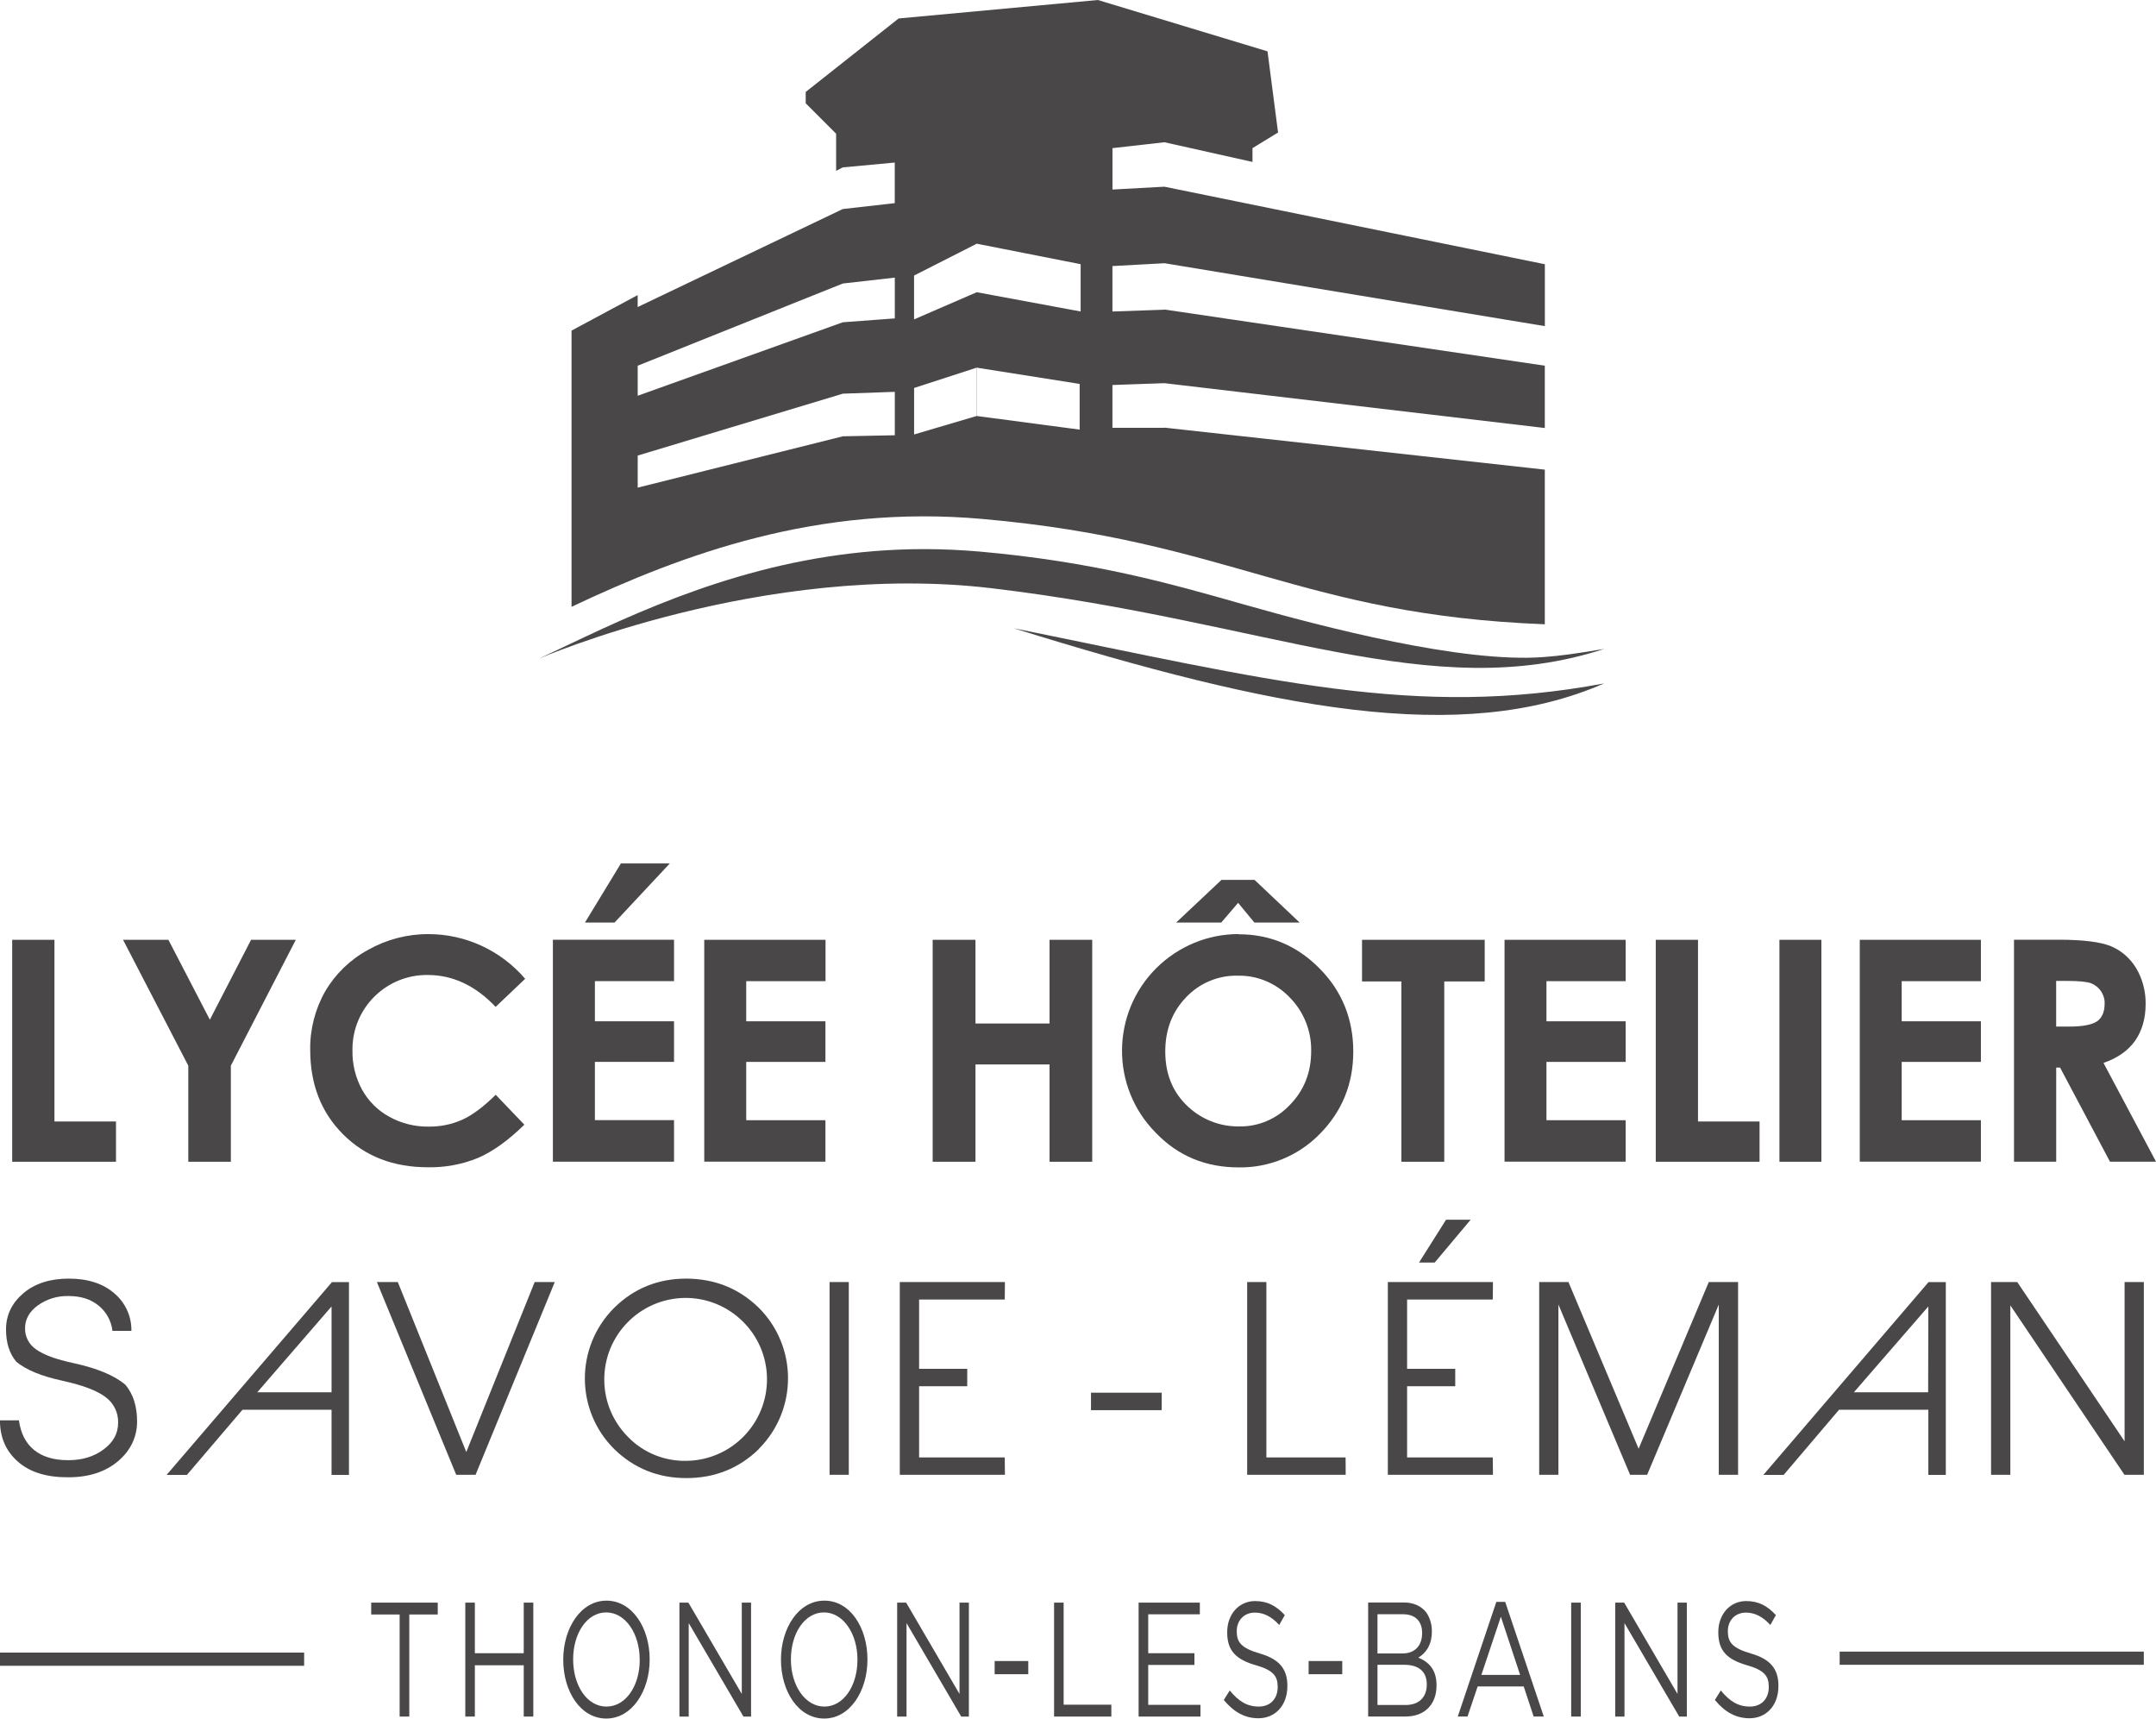 <svg xmlns="http://www.w3.org/2000/svg" id="a" viewBox="0 0 457.8 364.87"><defs><style>      .cls-1 {        fill: #4a4749;      }    </style></defs><polygon class="cls-1" points="78.82 340.25 78.82 342.77 84.86 342.77 84.86 364.44 86.91 364.44 86.91 342.77 92.95 342.77 92.95 340.25 78.82 340.25"></polygon><polygon class="cls-1" points="111.21 340.25 111.21 350.99 100.83 350.99 100.83 340.25 98.8 340.25 98.8 364.44 100.83 364.44 100.83 353.55 111.21 353.55 111.21 364.44 113.24 364.44 113.24 340.25 111.21 340.25"></polygon><g><path class="cls-1" d="M128.78,339.83c-5.47,0-9.18,5.86-9.18,12.49v.09c0,6.68,3.66,12.45,9.13,12.45s9.22-5.86,9.22-12.49v-.09c0-6.68-3.71-12.45-9.18-12.45ZM135.84,352.41c0,5.47-2.93,9.91-7.07,9.91s-7.07-4.48-7.07-10v-.04c0-5.51,2.93-9.95,7.02-9.95s7.11,4.52,7.11,10v.09Z"></path><polygon class="cls-1" points="144.27 340.25 146.17 340.25 157.51 359.64 157.51 340.25 159.48 340.25 159.48 364.44 157.86 364.44 146.24 344.6 146.24 364.44 144.27 364.44 144.27 340.25"></polygon><path class="cls-1" d="M175.05,339.83c-5.52,0-9.22,5.86-9.22,12.49v.09c0,6.68,3.7,12.45,9.18,12.45s9.18-5.86,9.18-12.49v-.09c0-6.68-3.66-12.45-9.13-12.45ZM182.07,352.41c0,5.47-2.93,9.91-7.02,9.91s-7.11-4.48-7.11-10v-.04c0-5.51,2.93-9.95,7.02-9.95s7.11,4.52,7.11,10v.09Z"></path><polygon class="cls-1" points="190.5 340.25 192.41 340.25 203.74 359.64 203.74 340.25 205.73 340.25 205.73 364.44 204.1 364.44 192.49 344.6 192.49 364.44 190.5 364.44 190.5 340.25"></polygon><rect class="cls-1" x="211.2" y="352.65" width="7.14" height="2.8"></rect><polygon class="cls-1" points="223.82 340.25 225.85 340.25 225.85 361.92 235.98 361.92 235.98 364.44 223.82 364.44 223.82 340.25"></polygon><polygon class="cls-1" points="241.77 340.25 254.77 340.25 254.77 342.73 243.81 342.73 243.81 350.99 253.62 350.99 253.62 353.48 243.81 353.48 243.81 361.95 254.9 361.95 254.9 364.44 241.77 364.44 241.77 340.25"></polygon><path class="cls-1" d="M259.86,360.91l1.26-2.01c1.88,2.29,3.67,3.42,6.17,3.42s4.01-1.72,4.01-4.13v-.07c0-2.25-.92-3.53-4.68-4.59-4.13-1.21-6.04-3.01-6.04-6.97v-.04c0-3.81,2.5-6.6,5.91-6.6,2.62,0,4.49,1,6.32,2.98l-1.18,2.1c-1.67-1.83-3.34-2.63-5.19-2.63-2.34,0-3.83,1.73-3.83,3.91v.07c0,2.29.92,3.55,4.89,4.7,3.97,1.15,5.86,3.14,5.86,6.84v.07c0,4.13-2.57,6.84-6.15,6.84-2.85,0-5.19-1.28-7.34-3.87v-.02Z"></path><rect class="cls-1" x="277.87" y="352.65" width="7.14" height="2.8"></rect><path class="cls-1" d="M301.15,351.94c1.42-.86,2.89-2.46,2.89-5.6v-.09c0-1.38-.39-2.71-1.16-3.88-1.03-1.34-2.67-2.15-4.74-2.15h-7.63v24.21h7.97c3.96,0,6.55-2.5,6.55-6.59v-.09c0-3.32-1.72-4.95-3.88-5.82ZM292.49,342.72h5.47c2.59,0,4.01,1.55,4.01,3.92v.09c0,2.8-1.68,4.31-4.14,4.31h-5.34v-8.31ZM302.96,357.67c0,2.67-1.68,4.31-4.44,4.31h-6.03v-8.53h5.69c3.14,0,4.78,1.51,4.78,4.14v.09Z"></path><path class="cls-1" d="M319.63,340.09h-1.9l-8.19,24.34h2.07l2.15-6.38h9.78l2.11,6.38h2.15l-8.19-24.34ZM314.55,355.6l4.14-12.36,4.09,12.36h-8.23Z"></path><rect class="cls-1" x="333.62" y="340.25" width="2.04" height="24.19"></rect><polygon class="cls-1" points="342.97 340.25 344.87 340.25 356.2 359.64 356.2 340.25 358.18 340.25 358.18 364.44 356.56 364.44 344.94 344.6 344.94 364.44 342.97 364.44 342.97 340.25"></polygon><path class="cls-1" d="M364.14,360.91l1.25-2.01c1.89,2.29,3.67,3.42,6.18,3.42s4.01-1.72,4.01-4.13v-.07c0-2.25-.92-3.53-4.68-4.59-4.13-1.21-6.04-3.01-6.04-6.97v-.04c0-3.81,2.5-6.6,5.91-6.6,2.62,0,4.5,1,6.32,2.98l-1.18,2.1c-1.67-1.83-3.35-2.63-5.19-2.63-2.34,0-3.83,1.73-3.83,3.91v.07c0,2.29.92,3.55,4.89,4.7,3.98,1.15,5.85,3.14,5.85,6.84v.07c0,4.13-2.57,6.84-6.14,6.84-2.86,0-5.21-1.28-7.34-3.87l-.02-.02Z"></path><path class="cls-1" d="M247.25,55.88l80.78,13.36v-13.14l-80.78-16.46-11.03.6v-8.79l11.03-1.25,18.7,4.18v-2.93l5.43-3.32-2.24-17.23L233.12,0l-42.31,3.92-19.73,15.6v2.41l6.46,6.46v7.88l1.42-.73,11.03-1.03v8.62l-11.03,1.25-43.56,20.81v-2.54l-14.04,7.54v58.64c23.78-11.24,52.3-21.76,87.24-18.65,52.69,4.65,67.42,20.34,119.42,22.36v-32.83l-80.78-8.92v.04h-11.03v-9.09l11.03-.39,80.78,9.52v-13.23l-80.78-11.93v.04l-11.03.39v-9.65l11.03-.6ZM190,92.41l-11.03.22-43.56,10.9v-6.81l43.56-13.14,11.03-.39v9.22ZM190,67.6l-11.03.82-43.56,15.6v-6.38l43.56-17.45,11.03-1.25v8.66ZM229.25,91.21l-21.84-2.89h-.04l-13.27,3.92v-9.87l13.27-4.31h.04l21.84,3.45v9.69ZM229.46,66.13l-22.06-4.09-13.31,5.77v-9.31l13.31-6.76,22.06,4.35v10.04Z"></path><path class="cls-1" d="M340.59,137.78c-6.42,1.07-9.28,1.45-12.84,1.72-17.2,1.3-46.31-6.25-63.77-11.21-15.59-4.43-31.71-9.03-55.99-11.19-3.91-.34-7.85-.52-11.73-.52-28.77,0-52.49,9.41-71.93,18.58l-9.9,4.68s47.55-20.72,96.15-14.95c58.65,6.96,93.25,24.85,130.03,12.89h-.02Z"></path><path class="cls-1" d="M207.36,78.07v10.25h.04v-10.25h-.04Z"></path><path class="cls-1" d="M215.27,133.39c54.42,11,85.18,19.22,125.33,11.71-30.26,13.24-70.01,5.52-125.33-11.71h0Z"></path><path class="cls-1" d="M23.88,282.58c-.23-2.13-1.31-4.08-2.98-5.42-1.65-1.33-3.75-2-6.27-2-2.36-.08-4.68.62-6.6,1.99-1.8,1.32-2.71,2.94-2.71,4.87-.03,1.8.87,3.49,2.37,4.48,1.57,1.14,4.24,2.12,8.01,2.92,5.01,1.1,8.67,2.64,10.94,4.59,1.65,1.97,2.47,4.59,2.47,7.79s-1.33,6.13-4.03,8.41c-2.69,2.28-6.21,3.43-10.55,3.43-4.63.03-8.21-1.08-10.75-3.34-2.54-2.23-3.79-5.15-3.79-8.75h4.03c.38,2.78,1.46,4.88,3.25,6.32,1.78,1.43,4.2,2.15,7.25,2.14,2.95,0,5.45-.76,7.49-2.29,2.05-1.52,3.07-3.4,3.07-5.62.08-2.17-.93-4.23-2.69-5.5-1.78-1.36-4.8-2.5-9.06-3.44-4.54-.98-7.84-2.34-9.9-4.08-1.43-1.73-2.15-4.01-2.15-6.83,0-3.03,1.22-5.58,3.67-7.68,2.44-2.07,5.68-3.11,9.67-3.11s7.29,1.04,9.68,3.15c2.33,1.97,3.66,4.89,3.6,7.95h-4.03Z"></path><path class="cls-1" d="M70.49,272.2l-35.11,40.93h4.31l11.8-13.83h18.91v13.83h3.7v-40.93h-3.62ZM70.4,295.59h-15.77l15.77-18.22v18.22Z"></path><polygon class="cls-1" points="80.03 272.19 82.24 272.19 84.47 272.19 99.01 308.28 113.53 272.19 115.65 272.19 117.8 272.19 100.98 313.11 98.95 313.11 96.87 313.11 80.03 272.19"></polygon><path class="cls-1" d="M161.09,277.62c-4.22-4.09-9.3-6.12-15.34-6.16-6.03,0-11.12,2.07-15.29,6.16l-.13.13c-8.23,8.31-8.19,21.71.13,29.94,4.18,4.05,9.26,6.12,15.29,6.12s11.16-2.07,15.34-6.12c0-.04.04-.09.09-.13,8.23-8.31,8.19-21.71-.09-29.94ZM145.75,310.15c-4.65.09-9.13-1.72-12.36-5.04-3.23-3.23-5.04-7.54-5.08-12.06-.09-9.56,7.54-17.36,17.1-17.49,9.52-.09,17.36,7.58,17.45,17.1.09,9.56-7.54,17.36-17.1,17.49Z"></path><polygon class="cls-1" points="176.15 313.11 176.15 272.19 178.19 272.19 180.23 272.19 180.23 313.11 178.19 313.11 176.15 313.11"></polygon><polygon class="cls-1" points="191.06 313.11 191.06 272.19 213.38 272.19 213.35 275.9 195.16 275.9 195.16 290.61 205.38 290.61 205.38 294.31 195.16 294.31 195.16 309.42 213.35 309.42 213.38 313.11 191.06 313.11"></polygon><rect class="cls-1" x="231.66" y="295.68" width="15.01" height="3.71"></rect><polygon class="cls-1" points="264.82 313.11 264.82 272.19 266.86 272.19 268.9 272.19 268.9 309.42 285.72 309.42 285.74 313.11 264.82 313.11"></polygon><polygon class="cls-1" points="294.69 313.11 294.69 272.19 317.01 272.19 316.97 275.9 298.78 275.9 298.78 290.61 309 290.61 309 294.31 298.78 294.31 298.78 309.42 316.97 309.42 317.01 313.11 294.69 313.11"></polygon><polygon class="cls-1" points="330.91 313.11 328.87 313.11 326.83 313.11 326.83 272.19 329.92 272.19 333.04 272.19 347.94 307.58 362.84 272.19 365.94 272.19 369.06 272.19 369.06 313.11 367.02 313.11 364.96 313.11 364.96 276.97 349.75 313.11 347.94 313.11 346.13 313.11 330.91 276.97 330.91 313.11"></polygon><path class="cls-1" d="M409.5,272.2l-35.07,40.93h4.31l11.76-13.83h18.96v13.83h3.71v-40.93h-3.66ZM409.42,295.59h-15.77l15.81-18.22-.04,18.22Z"></path><polygon class="cls-1" points="426.87 313.11 424.83 313.11 422.78 313.11 422.78 272.19 425.55 272.19 428.34 272.19 451.13 306 451.13 272.19 453.18 272.19 455.22 272.19 455.22 313.11 453.18 313.11 451.1 313.11 426.87 277.14 426.87 313.11"></polygon><rect class="cls-1" x="0" y="350.86" width="64.58" height="2.8"></rect><rect class="cls-1" x="390.63" y="350.65" width="64.58" height="2.8"></rect><polygon class="cls-1" points="304.64 268.05 301.31 268.05 307.06 258.95 312.28 258.95 304.64 268.05"></polygon><polygon class="cls-1" points="2.59 199.53 11.56 199.53 11.56 238.1 24.63 238.1 24.63 246.65 2.59 246.65 2.59 199.53"></polygon><polygon class="cls-1" points="26.13 199.53 35.76 199.53 44.56 216.49 53.31 199.53 62.81 199.53 49.02 226.25 49.02 246.65 39.98 246.65 39.98 226.25 26.13 199.53"></polygon><path class="cls-1" d="M111.51,207.81l-6.27,5.96c-4.28-4.51-9.08-6.77-14.4-6.77-8.72-.12-15.88,6.85-16,15.57,0,.14,0,.29,0,.43-.06,2.92.65,5.8,2.05,8.37,1.35,2.42,3.35,4.41,5.79,5.74,2.55,1.4,5.42,2.12,8.33,2.08,2.46.03,4.89-.46,7.14-1.46,2.14-.97,4.51-2.74,7.11-5.3l6.08,6.35c-3.48,3.4-6.77,5.75-9.87,7.07-3.36,1.37-6.97,2.04-10.61,1.97-7.34,0-13.33-2.32-17.99-6.97-4.66-4.65-6.99-10.61-7-17.88-.08-4.38,1.02-8.69,3.18-12.5,2.18-3.72,5.34-6.77,9.13-8.82,3.9-2.2,8.32-3.35,12.8-3.33,3.88,0,7.71.84,11.23,2.46,3.58,1.64,6.75,4.04,9.31,7.04h0Z"></path><path class="cls-1" d="M143.12,208.3v-8.79h-25.72v47.13h25.72v-8.83h-16.8v-12.36h16.8v-8.62h-16.8v-8.53h16.8ZM131.84,183.32l-7.63,12.54h6.29l11.72-12.54h-10.38Z"></path><polygon class="cls-1" points="149.57 199.53 175.29 199.53 175.29 208.31 158.45 208.31 158.45 216.83 175.27 216.83 175.27 225.45 158.45 225.45 158.45 237.83 175.27 237.83 175.27 246.63 149.54 246.63 149.54 199.53 149.57 199.53"></polygon><polygon class="cls-1" points="198.04 199.53 207.13 199.53 207.13 217.3 222.86 217.3 222.86 199.53 231.92 199.53 231.92 246.65 222.86 246.65 222.86 225.99 207.13 225.99 207.13 246.65 198.04 246.65 198.04 199.53"></polygon><path class="cls-1" d="M280.17,205.59c-4.78-4.83-10.51-7.24-17.19-7.24v-.04c-6.5,0-12.75,2.58-17.41,7.19-9.69,9.61-9.78,25.29-.17,34.98,4.7,4.91,10.55,7.37,17.66,7.37,6.46.09,12.71-2.5,17.23-7.15,4.7-4.78,7.06-10.6,7.06-17.45s-2.37-12.84-7.19-17.66ZM273.92,234.54c-2.8,3.02-6.76,4.7-10.85,4.61-3.66.04-7.2-1.21-10.04-3.53-3.71-3.06-5.6-7.15-5.6-12.36,0-4.7,1.51-8.53,4.48-11.59,2.84-2.97,6.85-4.65,10.99-4.52,4.14-.09,8.14,1.64,10.99,4.65,2.97,3.02,4.61,7.15,4.52,11.37,0,4.52-1.51,8.31-4.48,11.37ZM266.38,186.81h-7.02l-9.61,9.05h9.57l3.58-4.18,3.45,4.18h9.61l-9.57-9.05Z"></path><polygon class="cls-1" points="289.21 199.53 315.26 199.53 315.26 208.37 306.67 208.37 306.67 246.65 297.57 246.65 297.57 208.37 289.21 208.37 289.21 199.53"></polygon><polygon class="cls-1" points="319.47 199.53 345.19 199.53 345.19 208.31 328.37 208.31 328.37 216.83 345.19 216.83 345.19 225.45 328.37 225.45 328.37 237.83 345.19 237.83 345.19 246.63 319.47 246.63 319.47 199.53"></polygon><polygon class="cls-1" points="351.58 199.53 360.55 199.53 360.55 238.1 373.62 238.1 373.62 246.65 351.58 246.65 351.58 199.53"></polygon><rect class="cls-1" x="377.84" y="199.53" width="8.91" height="47.12"></rect><polygon class="cls-1" points="394.9 199.53 420.62 199.53 420.62 208.31 403.8 208.31 403.8 216.83 420.62 216.83 420.62 225.45 403.8 225.45 403.8 237.83 420.62 237.83 420.62 246.63 394.9 246.63 394.9 199.53"></polygon><path class="cls-1" d="M446.64,225.67c3.01-1.03,5.25-2.63,6.72-4.7,1.46-2.11,2.24-4.7,2.24-7.8.04-2.67-.65-5.34-2.02-7.63-1.25-2.07-3.1-3.71-5.34-4.65-2.2-.9-5.9-1.38-11.11-1.38h-9.48v47.13h8.96v-19.99h.82l10.6,19.99h9.78l-11.16-20.98ZM439.4,217.95h-2.8v-9.69h2.45c2.37,0,4.01.17,4.91.47.86.34,1.59.9,2.15,1.68.52.78.82,1.72.78,2.67,0,1.72-.52,2.97-1.59,3.75-1.08.73-3.06,1.12-5.9,1.12Z"></path></g></svg>
